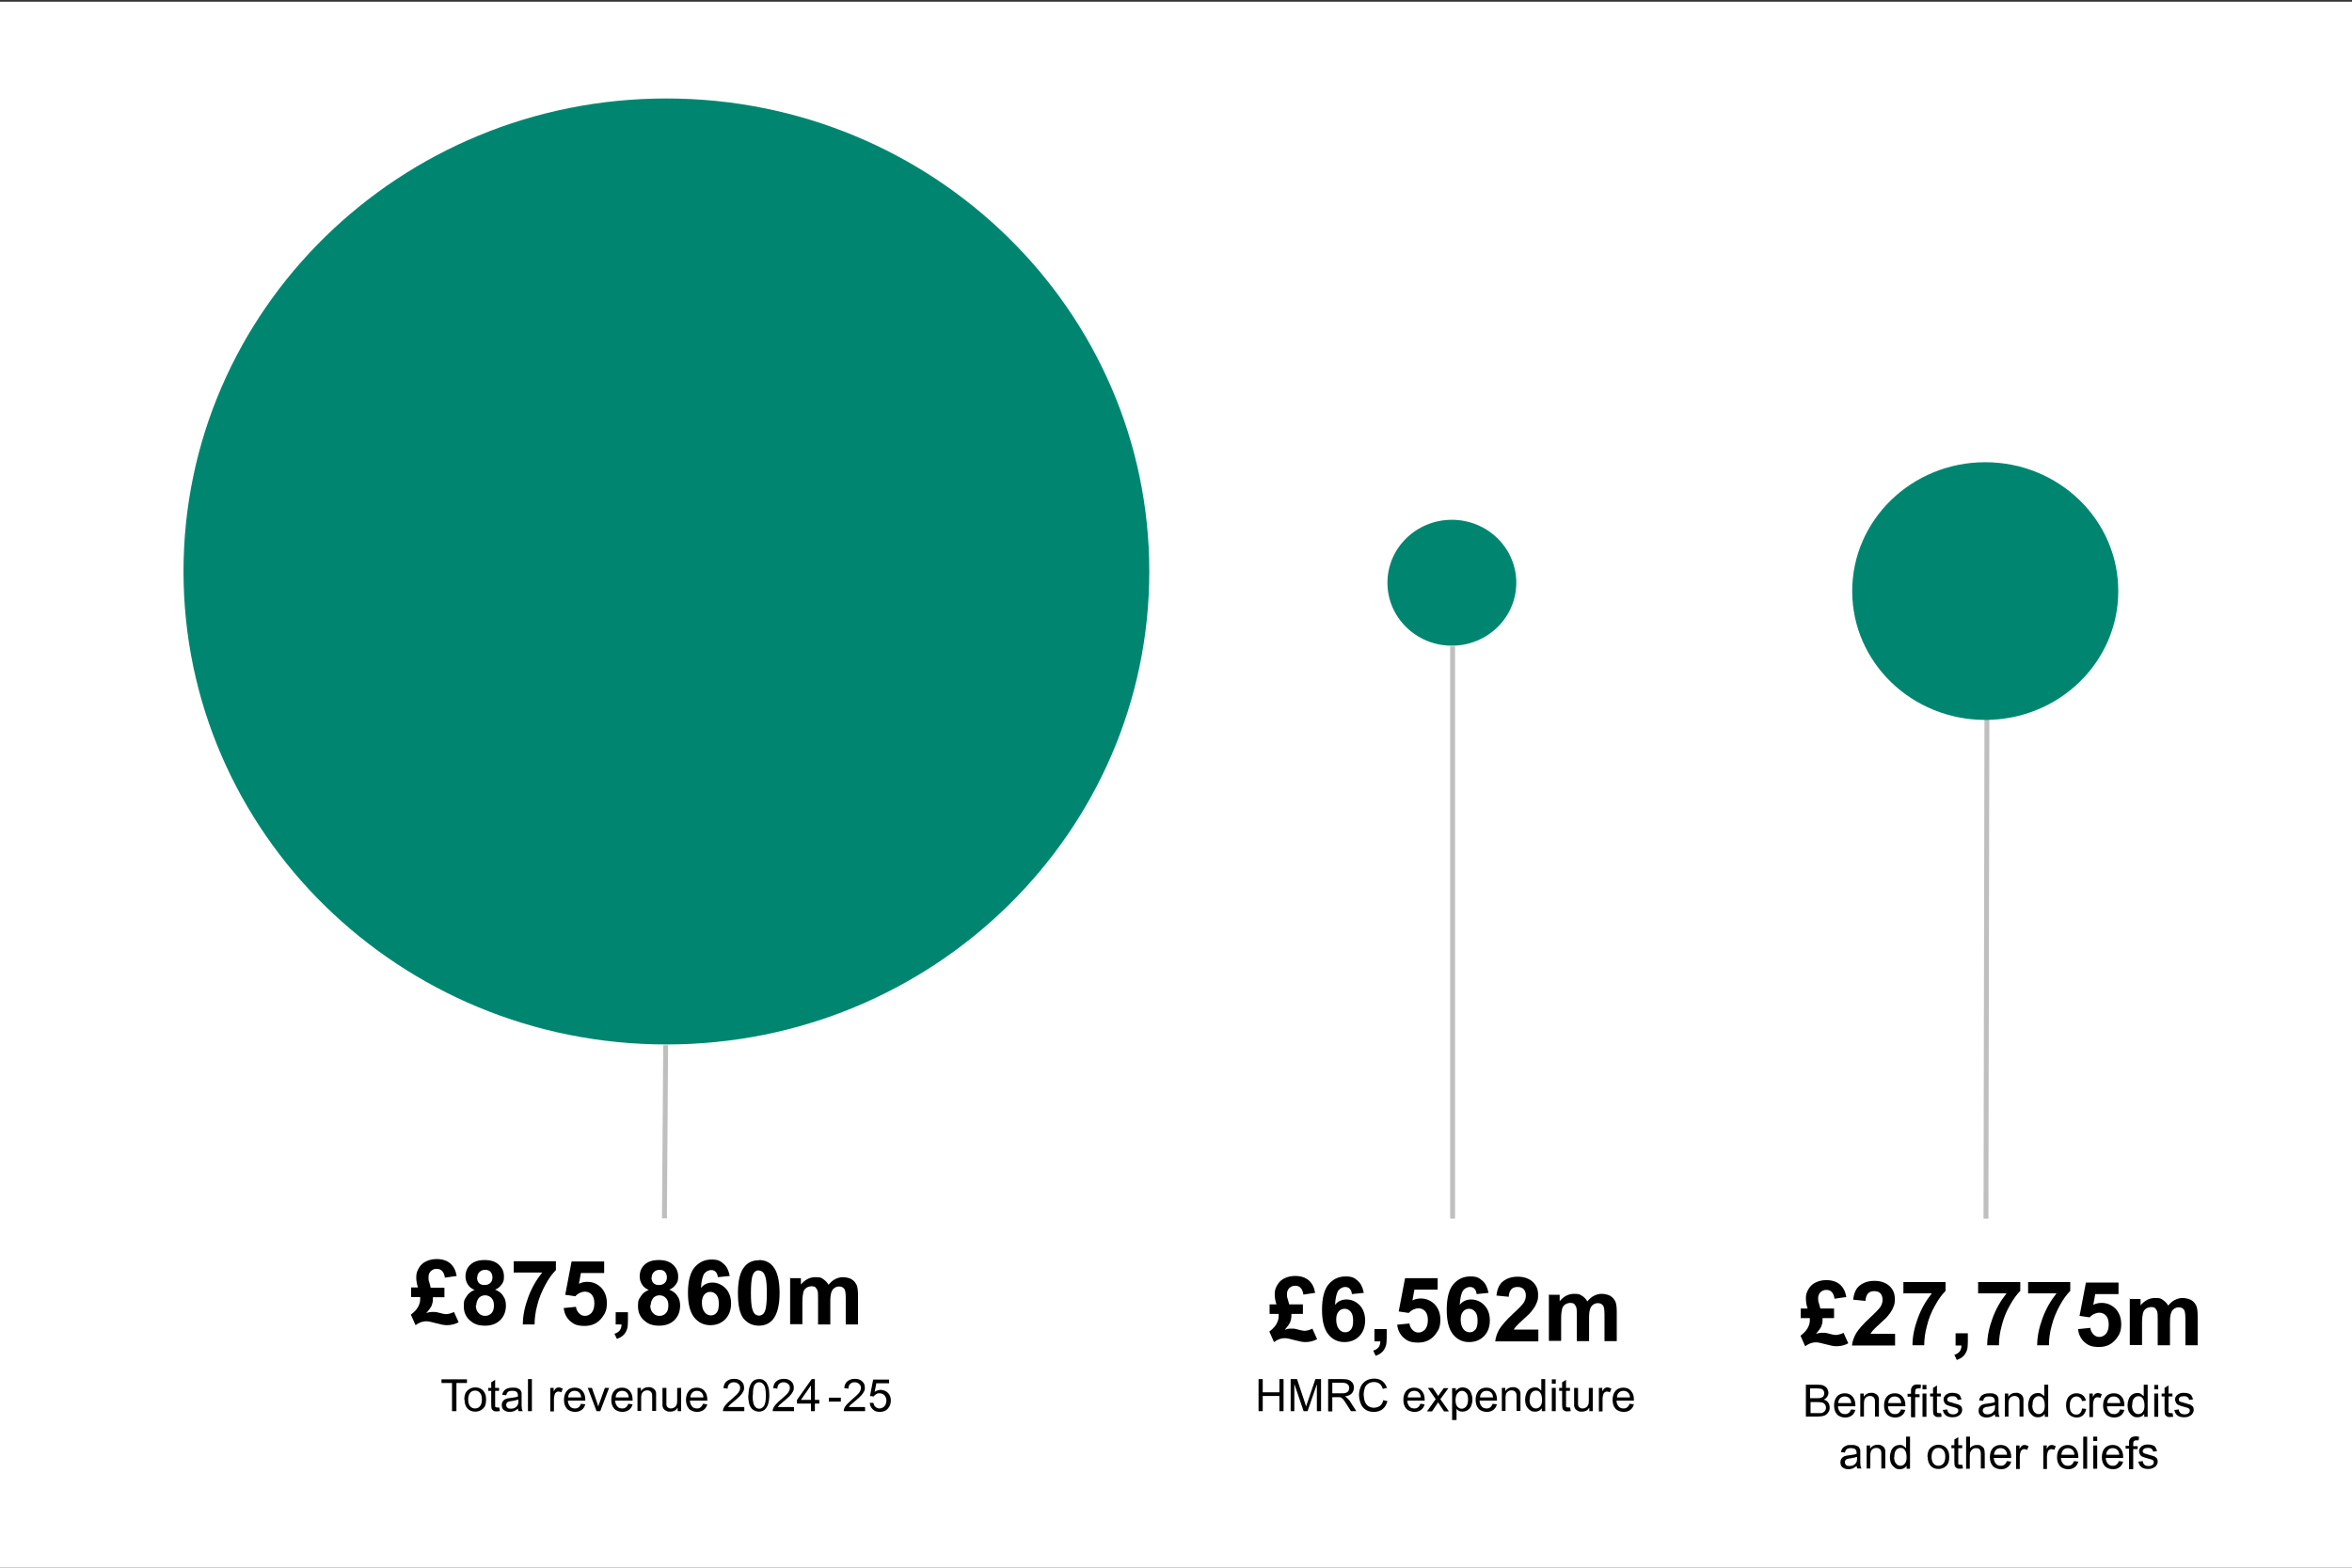 <?xml version="1.0" encoding="UTF-8"?>
<svg id="Layer_1" xmlns="http://www.w3.org/2000/svg" width="960" height="640" xmlns:xlink="http://www.w3.org/1999/xlink" version="1.1" viewBox="0 0 960 640">
  <rect x="0" y="0" width="960" height="640" fill="#333333" stroke="none"/>
  <!-- Generator: Adobe Illustrator 29.7.1, SVG Export Plug-In . SVG Version: 2.1.1 Build 8)  -->
  <defs>
    <style>
      .st0, .st1 {
        fill: none;
      }

      .st2 {
        isolation: isolate;
      }

      .st3 {
        fill: #fff;
      }

      .st1 {
        stroke: #bfbfbf;
        stroke-miterlimit: 8;
        stroke-width: 2px;
      }

      .st4 {
        fill: #008670;
        fill-rule: evenodd;
      }

      .st5 {
        clip-path: url(#clippath);
      }
    </style>
    <clipPath id="clippath">
      <rect class="st0" x="0" y=".7" width="960" height="652.6"/>
    </clipPath>
  </defs>
  <g class="st5">
    <g>
      <rect class="st3" x="0" y=".7" width="960" height="652.6"/>
      <path class="st4" d="M74.9,233.3c0-106.7,88.3-193.1,197.1-193.1s197.1,86.5,197.1,193.1-88.3,193.1-197.1,193.1-197.1-86.5-197.1-193.1Z"/>
      <path class="st1" d="M271.7,426.7l-.5,70.7"/>
      <g class="st2">
        <path d="M185.3,535.6l1.9,4.2c-.7.4-1.5.7-2.3.9-.9.2-1.7.3-2.6.3s-2.5-.3-4.3-.8-3.1-.8-4-.8c-1.5,0-2.9.5-4.4,1.6l-1.9-4.3c1.3-1,2.3-2,2.9-3.1s.9-2.1.9-3.1,0-.7,0-1h-3.7v-3.9h2.8c-.5-1.4-.7-2.8-.7-4.3s.4-2.5,1.1-3.7c.7-1.2,1.7-2.1,3-2.7,1.3-.6,2.7-.9,4.2-.9,2.3,0,4.2.6,5.6,1.8,1.4,1.2,2.2,2.9,2.6,5.1l-4.8.7c-.2-1.3-.6-2.2-1.2-2.8-.6-.6-1.3-.8-2.2-.8s-1.7.3-2.4,1c-.6.6-.9,1.4-.9,2.4s0,1.2.3,2c.2.8.4,1.6.6,2.3h5.6v3.9h-4.7c0,.3,0,.5,0,.8,0,.9-.2,1.8-.5,2.6-.4.8-1.1,1.8-2.2,3.1.7-.3,1.5-.5,2.5-.5s.8,0,1.1,0c.2,0,.7.1,1.5.3,1.4.4,2.4.6,2.9.6.9,0,2.1-.3,3.6-1Z"/>
        <path d="M193.7,526.6c-1.3-.5-2.2-1.3-2.8-2.3-.6-1-.9-2-.9-3.2,0-2,.7-3.6,2-4.8,1.4-1.3,3.3-1.9,5.8-1.9s4.4.6,5.8,1.9c1.4,1.3,2.1,2.9,2.1,4.8s-.3,2.3-.9,3.2c-.6.9-1.5,1.7-2.7,2.2,1.5.6,2.6,1.4,3.3,2.6.8,1.1,1.1,2.4,1.1,3.9,0,2.4-.8,4.4-2.3,5.9-1.5,1.5-3.6,2.3-6.2,2.3s-4.4-.6-5.9-1.9c-1.9-1.5-2.8-3.5-2.8-6.1s.4-2.7,1.1-3.9c.7-1.2,1.8-2.1,3.3-2.7ZM194.2,532.8c0,1.4.4,2.5,1.1,3.2.7.8,1.6,1.2,2.7,1.2s1.9-.4,2.6-1.1c.7-.7,1-1.8,1-3.2s-.3-2.2-1-3c-.7-.7-1.6-1.1-2.6-1.1s-2.1.4-2.7,1.3c-.6.8-.9,1.8-.9,2.8ZM194.7,521.5c0,1,.3,1.8.8,2.3.6.6,1.3.8,2.3.8s1.7-.3,2.3-.8c.6-.6.9-1.3.9-2.3s-.3-1.7-.8-2.3c-.6-.6-1.3-.8-2.2-.8s-1.7.3-2.3.9-.9,1.3-.9,2.3Z"/>
        <path d="M209.7,519.6v-4.7h17.2v3.6c-1.4,1.4-2.9,3.4-4.3,6s-2.6,5.4-3.3,8.3c-.8,2.9-1.1,5.6-1.1,7.9h-4.8c0-3.6.8-7.3,2.2-11.1,1.4-3.8,3.3-7.1,5.7-10.1h-11.4Z"/>
        <path d="M230.1,534l5-.5c.1,1.1.6,2,1.3,2.7.7.7,1.5,1,2.4,1s1.9-.4,2.7-1.3c.7-.9,1.1-2.1,1.1-3.8s-.4-2.8-1.1-3.6c-.7-.8-1.7-1.2-2.8-1.2s-2.7.6-3.9,1.9l-4.1-.6,2.6-13.6h13.3v4.7h-9.5l-.8,4.4c1.1-.6,2.3-.8,3.4-.8,2.2,0,4.1.8,5.7,2.4,1.5,1.6,2.3,3.7,2.3,6.3s-.6,4.1-1.9,5.8c-1.7,2.3-4.1,3.5-7.1,3.5s-4.4-.6-5.9-1.9c-1.5-1.3-2.4-3-2.7-5.2Z"/>
        <path d="M251.3,535.7h5v3.6c0,1.5-.1,2.6-.4,3.4s-.7,1.6-1.4,2.3c-.7.7-1.6,1.2-2.7,1.6l-1-2.1c1-.3,1.7-.8,2.2-1.4.4-.6.7-1.4.7-2.4h-2.4v-5Z"/>
        <path d="M264.8,526.6c-1.3-.5-2.2-1.3-2.8-2.3-.6-1-.9-2-.9-3.2,0-2,.7-3.6,2-4.8,1.4-1.3,3.3-1.9,5.8-1.9s4.4.6,5.8,1.9c1.4,1.3,2.1,2.9,2.1,4.8s-.3,2.3-.9,3.2c-.6.9-1.5,1.7-2.7,2.2,1.5.6,2.6,1.4,3.3,2.6.8,1.1,1.1,2.4,1.1,3.9,0,2.4-.8,4.4-2.3,5.9-1.5,1.5-3.6,2.3-6.2,2.3s-4.4-.6-5.9-1.9c-1.9-1.5-2.8-3.5-2.8-6.1s.4-2.7,1.1-3.9c.7-1.2,1.8-2.1,3.3-2.7ZM265.4,532.8c0,1.4.4,2.5,1.1,3.2.7.8,1.6,1.2,2.7,1.2s1.9-.4,2.6-1.1c.7-.7,1-1.8,1-3.2s-.3-2.2-1-3c-.7-.7-1.6-1.1-2.6-1.1s-2.1.4-2.7,1.3c-.6.8-.9,1.8-.9,2.8ZM265.9,521.5c0,1,.3,1.8.8,2.3.6.6,1.3.8,2.3.8s1.7-.3,2.3-.8c.6-.6.9-1.3.9-2.3s-.3-1.7-.8-2.3c-.6-.6-1.3-.8-2.2-.8s-1.7.3-2.3.9-.9,1.3-.9,2.3Z"/>
        <path d="M297.9,520.9l-4.9.5c-.1-1-.4-1.7-.9-2.2-.5-.5-1.1-.7-1.9-.7s-2,.5-2.7,1.4c-.7,1-1.2,2.9-1.4,5.9,1.2-1.5,2.8-2.2,4.7-2.2s3.9.8,5.4,2.4c1.5,1.6,2.2,3.7,2.2,6.2s-.8,4.8-2.4,6.4c-1.6,1.6-3.6,2.4-6.1,2.4s-4.8-1-6.5-3.1c-1.7-2.1-2.6-5.4-2.6-10.1s.9-8.3,2.7-10.4c1.8-2.1,4.1-3.2,6.9-3.2s3.6.6,4.9,1.7c1.3,1.1,2.1,2.7,2.5,4.8ZM286.5,531.9c0,1.6.4,2.9,1.1,3.8.7.9,1.6,1.3,2.6,1.3s1.7-.4,2.3-1.1c.6-.7.9-1.9.9-3.6s-.3-2.9-1-3.7c-.7-.8-1.5-1.2-2.5-1.2s-1.8.4-2.4,1.1c-.7.8-1,1.9-1,3.3Z"/>
        <path d="M309.7,514.4c2.5,0,4.5.9,5.9,2.7,1.7,2.1,2.6,5.7,2.6,10.7s-.9,8.5-2.6,10.7c-1.4,1.8-3.4,2.7-5.9,2.7s-4.6-1-6.2-2.9c-1.6-2-2.3-5.4-2.3-10.5s.9-8.5,2.6-10.6c1.4-1.8,3.4-2.7,5.9-2.7ZM309.7,518.6c-.6,0-1.1.2-1.6.6-.5.4-.8,1.1-1.1,2.1-.3,1.3-.5,3.5-.5,6.6s.2,5.2.5,6.3c.3,1.1.7,1.9,1.2,2.3.5.4,1,.6,1.6.6s1.1-.2,1.6-.6c.5-.4.8-1.1,1.1-2.1.3-1.3.5-3.5.5-6.5s-.2-5.2-.5-6.3c-.3-1.1-.7-1.9-1.2-2.3-.5-.4-1-.6-1.6-.6Z"/>
        <path d="M322.3,521.8h4.6v2.6c1.7-2,3.6-3,5.9-3s2.3.2,3.2.8,1.6,1.3,2.2,2.3c.8-1,1.7-1.8,2.7-2.3s2-.8,3.1-.8,2.6.3,3.5.8c1,.6,1.7,1.4,2.2,2.5.3.8.5,2.1.5,3.9v12.1h-5v-10.8c0-1.9-.2-3.1-.5-3.6-.5-.7-1.2-1.1-2.1-1.1s-1.4.2-2,.6c-.6.4-1.1,1.1-1.3,1.9-.3.8-.4,2.1-.4,3.9v9.1h-5v-10.4c0-1.8,0-3-.3-3.6s-.5-.9-.8-1.2c-.4-.3-.9-.4-1.5-.4s-1.5.2-2.1.6c-.6.4-1.1,1-1.3,1.8s-.4,2.1-.4,3.9v9.2h-5v-19Z"/>
      </g>
      <g class="st2">
        <path d="M184.5,576.1v-11.5h-4.3v-1.5h10.4v1.5h-4.3v11.5h-1.7Z"/>
        <path d="M189.5,571.4c0-1.8.5-3.1,1.5-3.9.8-.7,1.8-1.1,3-1.1s2.4.4,3.2,1.3c.8.9,1.2,2,1.2,3.5s-.2,2.2-.5,2.9c-.4.7-.9,1.2-1.6,1.6-.7.4-1.5.6-2.3.6-1.3,0-2.4-.4-3.2-1.3-.8-.9-1.2-2.1-1.2-3.7ZM191.1,571.4c0,1.2.3,2.1.8,2.7.5.6,1.2.9,2,.9s1.5-.3,2-.9c.5-.6.8-1.5.8-2.8s-.3-2.1-.8-2.7c-.5-.6-1.2-.9-2-.9s-1.5.3-2,.9c-.5.6-.8,1.5-.8,2.7Z"/>
        <path d="M203.8,574.7l.2,1.4c-.5,0-.9.1-1.2.1-.6,0-1,0-1.4-.3s-.5-.4-.7-.7c-.1-.3-.2-.9-.2-1.9v-5.5h-1.2v-1.2h1.2v-2.3l1.6-1v3.3h1.6v1.2h-1.6v5.5c0,.5,0,.8,0,.9,0,.1.1.2.3.3.1,0,.3.1.5.1s.4,0,.7,0Z"/>
        <path d="M211.5,575c-.6.5-1.2.9-1.7,1.1-.6.2-1.1.3-1.8.3-1,0-1.8-.3-2.4-.8-.6-.5-.8-1.2-.8-2s.1-.9.3-1.3c.2-.4.5-.7.8-.9.3-.2.7-.4,1.2-.5.3,0,.8-.2,1.4-.2,1.3-.2,2.3-.3,2.9-.6,0-.2,0-.4,0-.4,0-.7-.2-1.1-.5-1.4-.4-.4-1-.5-1.8-.5s-1.3.1-1.7.4c-.4.3-.6.7-.8,1.4l-1.6-.2c.1-.7.4-1.2.7-1.6.3-.4.8-.7,1.4-1,.6-.2,1.3-.3,2.2-.3s1.5,0,2,.3c.5.2.9.4,1.1.7.2.3.4.7.5,1.1,0,.3,0,.8,0,1.5v2.1c0,1.5,0,2.4.1,2.8,0,.4.2.8.4,1.1h-1.7c-.2-.3-.3-.7-.3-1.2ZM211.4,571.4c-.6.2-1.5.4-2.6.6-.7,0-1.1.2-1.4.3-.3.1-.5.3-.6.5-.1.2-.2.5-.2.8,0,.4.2.8.5,1.1.3.3.8.4,1.4.4s1.2-.1,1.7-.4c.5-.3.8-.6,1.1-1.1.2-.4.3-.9.3-1.6v-.6Z"/>
        <path d="M215.5,576.1v-13.1h1.6v13.1h-1.6Z"/>
        <path d="M224.6,576.1v-9.5h1.4v1.4c.4-.7.7-1.1,1-1.3s.7-.3,1-.3c.5,0,1.1.2,1.7.5l-.6,1.5c-.4-.2-.8-.3-1.2-.3s-.7.1-.9.3c-.3.2-.5.5-.6.9-.2.6-.3,1.2-.3,1.9v5h-1.6Z"/>
        <path d="M237.2,573.1l1.7.2c-.3,1-.7,1.7-1.5,2.3-.7.5-1.6.8-2.7.8s-2.5-.4-3.3-1.3c-.8-.9-1.2-2.1-1.2-3.6s.4-2.8,1.2-3.7c.8-.9,1.9-1.3,3.2-1.3s2.3.4,3.1,1.3c.8.9,1.2,2.1,1.2,3.6s0,.2,0,.4h-7.1c0,1,.4,1.8.9,2.4.5.6,1.2.8,2,.8s1.1-.2,1.5-.5c.4-.3.7-.8,1-1.5ZM231.9,570.5h5.3c0-.8-.3-1.4-.6-1.8-.5-.6-1.2-.9-2-.9s-1.4.2-1.9.7c-.5.5-.8,1.2-.8,2Z"/>
        <path d="M243.5,576.1l-3.6-9.5h1.7l2,5.7c.2.6.4,1.2.6,1.9.1-.5.3-1.1.6-1.8l2.1-5.8h1.7l-3.6,9.5h-1.5Z"/>
        <path d="M256.5,573.1l1.7.2c-.3,1-.7,1.7-1.5,2.3-.7.5-1.6.8-2.7.8s-2.5-.4-3.3-1.3c-.8-.9-1.2-2.1-1.2-3.6s.4-2.8,1.2-3.7c.8-.9,1.9-1.3,3.2-1.3s2.3.4,3.1,1.3c.8.9,1.2,2.1,1.2,3.6s0,.2,0,.4h-7.1c0,1,.4,1.8.9,2.4.5.6,1.2.8,2,.8s1.1-.2,1.5-.5c.4-.3.7-.8,1-1.5ZM251.3,570.5h5.3c0-.8-.3-1.4-.6-1.8-.5-.6-1.2-.9-2-.9s-1.4.2-1.9.7c-.5.5-.8,1.2-.8,2Z"/>
        <path d="M260.2,576.1v-9.5h1.4v1.3c.7-1,1.7-1.6,3-1.6s1.1.1,1.6.3c.5.2.8.5,1.1.8.2.3.4.7.5,1.2,0,.3,0,.8,0,1.6v5.8h-1.6v-5.8c0-.7,0-1.1-.2-1.5-.1-.3-.3-.6-.7-.8-.3-.2-.7-.3-1.1-.3-.7,0-1.3.2-1.8.7-.5.4-.7,1.3-.7,2.5v5.2h-1.6Z"/>
        <path d="M276.6,576.1v-1.4c-.7,1.1-1.7,1.6-3,1.6s-1.1-.1-1.6-.3c-.5-.2-.8-.5-1.1-.8-.2-.3-.4-.7-.5-1.2,0-.3,0-.8,0-1.5v-5.9h1.6v5.3c0,.8,0,1.4,0,1.7.1.4.3.8.6,1,.3.2.7.4,1.2.4s.9-.1,1.4-.4c.4-.2.7-.6.9-1,.2-.4.3-1,.3-1.9v-5.1h1.6v9.5h-1.4Z"/>
        <path d="M287,573.1l1.7.2c-.3,1-.7,1.7-1.5,2.3-.7.5-1.6.8-2.7.8s-2.5-.4-3.3-1.3c-.8-.9-1.2-2.1-1.2-3.6s.4-2.8,1.2-3.7c.8-.9,1.9-1.3,3.2-1.3s2.3.4,3.1,1.3c.8.9,1.2,2.1,1.2,3.6s0,.2,0,.4h-7.1c0,1,.4,1.8.9,2.4.5.6,1.2.8,2,.8s1.1-.2,1.5-.5c.4-.3.7-.8,1-1.5ZM281.8,570.5h5.3c0-.8-.3-1.4-.6-1.8-.5-.6-1.2-.9-2-.9s-1.4.2-1.9.7c-.5.5-.8,1.2-.8,2Z"/>
        <path d="M303.8,574.6v1.5h-8.7c0-.4,0-.8.2-1.1.2-.6.6-1.2,1.1-1.7.5-.6,1.2-1.2,2.1-2,1.4-1.2,2.4-2.1,2.9-2.8.5-.7.7-1.3.7-1.9s-.2-1.2-.7-1.6-1-.7-1.8-.7-1.4.2-1.9.7-.7,1.1-.7,1.9l-1.7-.2c.1-1.2.5-2.2,1.3-2.8.7-.6,1.7-1,3-1s2.2.3,3,1,1.1,1.6,1.1,2.6-.1,1-.3,1.5c-.2.5-.6,1-1.1,1.6-.5.6-1.3,1.3-2.5,2.3-1,.8-1.6,1.4-1.9,1.6-.3.3-.5.6-.7.9h6.4Z"/>
        <path d="M305.5,569.7c0-1.5.2-2.8.5-3.7.3-.9.8-1.7,1.4-2.2.6-.5,1.4-.8,2.4-.8s1.3.1,1.8.4c.5.3,1,.7,1.3,1.2.3.5.6,1.2.8,1.9.2.8.3,1.8.3,3.1s-.2,2.8-.5,3.7c-.3.9-.8,1.7-1.4,2.2-.6.5-1.4.8-2.4.8s-2.3-.5-3-1.4c-.9-1.1-1.3-2.9-1.3-5.3ZM307.2,569.7c0,2.1.3,3.6.8,4.3.5.7,1.1,1.1,1.9,1.1s1.4-.4,1.9-1.1c.5-.7.8-2.1.8-4.3s-.3-3.6-.8-4.3c-.5-.7-1.1-1.1-1.9-1.1s-1.3.3-1.8.9c-.6.8-.8,2.3-.8,4.4Z"/>
        <path d="M324.1,574.6v1.5h-8.7c0-.4,0-.8.2-1.1.2-.6.6-1.2,1.1-1.7.5-.6,1.2-1.2,2.1-2,1.4-1.2,2.4-2.1,2.9-2.8.5-.7.7-1.3.7-1.9s-.2-1.2-.7-1.6-1-.7-1.8-.7-1.4.2-1.9.7-.7,1.1-.7,1.9l-1.7-.2c.1-1.2.5-2.2,1.3-2.8.7-.6,1.7-1,3-1s2.2.3,3,1,1.1,1.6,1.1,2.6-.1,1-.3,1.5c-.2.5-.6,1-1.1,1.6-.5.6-1.3,1.3-2.5,2.3-1,.8-1.6,1.4-1.9,1.6-.3.3-.5.6-.7.9h6.4Z"/>
        <path d="M331,576.1v-3.1h-5.7v-1.5l6-8.5h1.3v8.5h1.8v1.5h-1.8v3.1h-1.6ZM331,571.5v-5.9l-4.1,5.9h4.1Z"/>
      </g>
      <g class="st2">
        <path d="M338.3,572.2v-1.6h4.9v1.6h-4.9Z"/>
      </g>
      <g class="st2">
        <path d="M353.1,574.6v1.5h-8.7c0-.4,0-.8.2-1.1.2-.6.6-1.2,1.1-1.7s1.2-1.2,2.1-2c1.4-1.2,2.4-2.1,2.9-2.8.5-.7.7-1.3.7-1.9s-.2-1.2-.7-1.6-1-.7-1.8-.7-1.4.2-1.9.7-.7,1.1-.7,1.9l-1.7-.2c.1-1.2.5-2.2,1.3-2.8.7-.6,1.7-1,3-1s2.2.3,3,1,1.1,1.6,1.1,2.6-.1,1-.3,1.5c-.2.5-.6,1-1.1,1.6-.5.6-1.3,1.3-2.5,2.3-1,.8-1.6,1.4-1.9,1.6-.3.3-.5.6-.7.9h6.4Z"/>
        <path d="M354.8,572.7h1.7c.1.7.4,1.3.9,1.7.5.4,1,.6,1.6.6s1.4-.3,2-.9c.5-.6.8-1.4.8-2.3s-.3-1.6-.8-2.2c-.5-.5-1.2-.8-2-.8s-1,.1-1.4.4c-.4.2-.7.5-1,.9l-1.5-.2,1.3-6.7h6.5v1.5h-5.2l-.7,3.5c.8-.5,1.6-.8,2.5-.8s2.1.4,2.9,1.2c.8.8,1.2,1.8,1.2,3.1s-.3,2.2-1,3.1c-.8,1.1-2,1.6-3.4,1.6s-2.2-.3-2.9-1c-.8-.7-1.2-1.6-1.3-2.7Z"/>
      </g>
      <path class="st4" d="M566.3,237.9c0-14.2,11.8-25.7,26.3-25.7s26.3,11.5,26.3,25.7-11.8,25.7-26.3,25.7-26.3-11.5-26.3-25.7Z"/>
      <g class="st2">
        <path d="M535.7,542.5l1.9,4.2c-.7.4-1.5.7-2.3.9-.9.2-1.7.3-2.6.3s-2.5-.3-4.3-.8-3.1-.8-4-.8c-1.5,0-2.9.5-4.4,1.6l-1.9-4.3c1.3-1,2.3-2,2.9-3.1s.9-2.1.9-3.1,0-.7,0-1h-3.7v-3.9h2.8c-.5-1.4-.7-2.8-.7-4.3s.4-2.5,1.1-3.7c.7-1.2,1.7-2.1,3-2.7,1.3-.6,2.7-.9,4.2-.9,2.3,0,4.2.6,5.6,1.8,1.4,1.2,2.2,2.9,2.6,5.1l-4.8.7c-.2-1.3-.6-2.2-1.2-2.8-.6-.6-1.3-.8-2.2-.8s-1.7.3-2.4,1c-.6.6-.9,1.4-.9,2.4s0,1.2.3,2c.2.8.4,1.6.6,2.2h5.6v3.9h-4.7c0,.3,0,.5,0,.8,0,.9-.2,1.8-.5,2.6-.4.8-1.1,1.8-2.2,3.1.7-.3,1.5-.5,2.5-.5s.8,0,1.1,0c.2,0,.7.1,1.5.3,1.4.4,2.4.6,2.9.6.9,0,2.1-.3,3.6-1Z"/>
        <path d="M556.7,527.8l-4.9.5c-.1-1-.4-1.7-.9-2.2-.5-.5-1.1-.7-1.9-.7s-2,.5-2.7,1.4c-.7,1-1.2,2.9-1.4,5.9,1.2-1.5,2.8-2.2,4.7-2.2s3.9.8,5.4,2.4c1.5,1.6,2.2,3.7,2.2,6.2s-.8,4.8-2.4,6.4c-1.6,1.6-3.6,2.4-6.1,2.4s-4.8-1-6.5-3.1c-1.7-2.1-2.6-5.4-2.6-10.1s.9-8.3,2.7-10.4c1.8-2.1,4.1-3.2,6.9-3.2s3.6.6,4.9,1.7c1.3,1.1,2.1,2.7,2.5,4.8ZM545.4,538.8c0,1.6.4,2.9,1.1,3.8.7.9,1.6,1.3,2.6,1.3s1.7-.4,2.3-1.1c.6-.7.9-1.9.9-3.6s-.3-2.9-1-3.7c-.7-.8-1.5-1.2-2.5-1.2s-1.8.4-2.4,1.1c-.7.8-1,1.9-1,3.3Z"/>
        <path d="M561,542.6h5v3.6c0,1.5-.1,2.6-.4,3.4s-.7,1.6-1.4,2.3c-.7.7-1.6,1.2-2.7,1.6l-1-2.1c1-.3,1.7-.8,2.2-1.4.4-.6.7-1.4.7-2.4h-2.4v-5Z"/>
        <path d="M570.3,540.8l5-.5c.1,1.1.6,2,1.3,2.7.7.7,1.5,1,2.4,1s1.9-.4,2.7-1.3c.7-.9,1.1-2.1,1.1-3.8s-.4-2.8-1.1-3.6c-.7-.8-1.7-1.2-2.8-1.2s-2.7.6-3.9,1.9l-4.1-.6,2.6-13.6h13.3v4.7h-9.5l-.8,4.4c1.1-.6,2.3-.8,3.4-.8,2.2,0,4.1.8,5.7,2.4,1.5,1.6,2.3,3.7,2.3,6.3s-.6,4.1-1.9,5.8c-1.7,2.3-4.1,3.5-7.1,3.5s-4.4-.6-5.9-1.9c-1.5-1.3-2.4-3-2.7-5.2Z"/>
        <path d="M607.6,527.8l-4.9.5c-.1-1-.4-1.7-.9-2.2-.5-.5-1.1-.7-1.9-.7s-2,.5-2.7,1.4c-.7,1-1.2,2.9-1.4,5.9,1.2-1.5,2.8-2.2,4.7-2.2s3.9.8,5.4,2.4c1.5,1.6,2.2,3.7,2.2,6.2s-.8,4.8-2.4,6.4c-1.6,1.6-3.6,2.4-6.1,2.4s-4.8-1-6.5-3.1c-1.7-2.1-2.6-5.4-2.6-10.1s.9-8.3,2.7-10.4c1.8-2.1,4.1-3.2,6.9-3.2s3.6.6,4.9,1.7c1.3,1.1,2.1,2.7,2.5,4.8ZM596.2,538.8c0,1.6.4,2.9,1.1,3.8.7.9,1.6,1.3,2.6,1.3s1.7-.4,2.3-1.1c.6-.7.9-1.9.9-3.6s-.3-2.9-1-3.7c-.7-.8-1.5-1.2-2.5-1.2s-1.8.4-2.4,1.1c-.7.8-1,1.9-1,3.3Z"/>
        <path d="M627.9,542.9v4.7h-17.6c.2-1.8.8-3.4,1.7-5,1-1.6,2.8-3.7,5.6-6.3,2.3-2.1,3.6-3.5,4.2-4.3.7-1,1-2.1,1-3.1s-.3-2-.9-2.6c-.6-.6-1.4-.9-2.5-.9s-1.9.3-2.5.9c-.6.6-1,1.7-1.1,3.1l-5-.5c.3-2.8,1.2-4.7,2.8-5.9,1.6-1.2,3.5-1.8,5.9-1.8s4.6.7,6.1,2.1c1.5,1.4,2.2,3.1,2.2,5.2s-.2,2.3-.6,3.4c-.4,1.1-1.1,2.2-2,3.3-.6.8-1.7,1.9-3.3,3.3-1.6,1.5-2.6,2.4-3,2.9-.4.5-.8.9-1,1.4h10Z"/>
        <path d="M632,528.6h4.6v2.6c1.7-2,3.6-3,5.9-3s2.3.3,3.2.8,1.6,1.3,2.2,2.3c.8-1,1.7-1.8,2.7-2.3s2-.8,3.1-.8,2.6.3,3.5.8c1,.6,1.7,1.4,2.2,2.5.3.8.5,2.1.5,3.9v12.1h-5v-10.8c0-1.9-.2-3.1-.5-3.6-.5-.7-1.2-1.1-2.1-1.1s-1.4.2-2,.6c-.6.4-1.1,1.1-1.3,1.9-.3.8-.4,2.1-.4,3.9v9.1h-5v-10.4c0-1.8,0-3-.3-3.6s-.5-.9-.8-1.2c-.4-.3-.9-.4-1.5-.4s-1.5.2-2.1.6c-.6.4-1.1,1-1.3,1.8s-.4,2.1-.4,3.9v9.2h-5v-19Z"/>
      </g>
      <g class="st2">
        <path d="M513.7,576.1v-13.1h1.7v5.4h6.8v-5.4h1.7v13.1h-1.7v-6.2h-6.8v6.2h-1.7Z"/>
        <path d="M526.8,576.1v-13.1h2.6l3.1,9.3c.3.9.5,1.5.6,1.9.1-.5.4-1.2.7-2.1l3.1-9.1h2.3v13.1h-1.7v-11l-3.8,11h-1.6l-3.8-11.1v11.1h-1.7Z"/>
        <path d="M542.1,576.1v-13.1h5.8c1.2,0,2.1.1,2.7.4.6.2,1.1.7,1.5,1.2.4.6.5,1.3.5,2s-.3,1.7-.9,2.3c-.6.6-1.5,1-2.8,1.2.5.2.8.4,1,.7.5.5,1,1,1.4,1.7l2.3,3.6h-2.2l-1.7-2.7c-.5-.8-.9-1.4-1.2-1.8-.3-.4-.6-.7-.9-.9-.3-.2-.5-.3-.8-.3-.2,0-.5,0-1,0h-2v5.8h-1.7ZM543.8,568.8h3.7c.8,0,1.4,0,1.9-.2.4-.2.8-.4,1-.8.2-.4.3-.8.3-1.2,0-.6-.2-1.1-.7-1.5-.4-.4-1.2-.6-2.1-.6h-4.1v4.3Z"/>
        <path d="M564.6,571.6l1.7.4c-.4,1.4-1,2.5-2,3.3-.9.7-2.1,1.1-3.5,1.1s-2.6-.3-3.4-.9c-.9-.6-1.6-1.4-2-2.5s-.7-2.3-.7-3.5.3-2.6.8-3.6c.5-1,1.3-1.8,2.2-2.3s2-.8,3.2-.8,2.4.3,3.3,1c.9.7,1.5,1.6,1.9,2.8l-1.7.4c-.3-1-.7-1.6-1.3-2.1-.6-.4-1.3-.7-2.2-.7s-1.8.2-2.5.7-1.2,1.1-1.4,1.9-.4,1.7-.4,2.5.2,2.1.5,2.9.8,1.5,1.5,1.9,1.4.6,2.2.6,1.8-.3,2.5-.8c.7-.6,1.1-1.4,1.4-2.5Z"/>
        <path d="M579.8,573.1l1.7.2c-.3,1-.7,1.7-1.5,2.3s-1.6.8-2.7.8-2.5-.4-3.3-1.3c-.8-.9-1.2-2.1-1.2-3.6s.4-2.8,1.2-3.7c.8-.9,1.9-1.3,3.2-1.3s2.3.4,3.1,1.3c.8.9,1.2,2.1,1.2,3.6s0,.2,0,.4h-7.1c0,1,.4,1.8.9,2.4s1.2.8,2,.8,1.1-.2,1.5-.5c.4-.3.7-.8,1-1.5ZM574.6,570.5h5.3c0-.8-.3-1.4-.6-1.8-.5-.6-1.2-.9-2-.9s-1.4.2-1.9.7c-.5.5-.8,1.2-.8,2Z"/>
        <path d="M582.5,576.1l3.5-4.9-3.2-4.6h2l1.5,2.2c.3.4.5.8.7,1.1.3-.4.5-.7.7-1l1.6-2.2h1.9l-3.3,4.5,3.5,5h-2l-1.9-2.9-.5-.8-2.5,3.7h-1.9Z"/>
        <path d="M592.7,579.8v-13.1h1.5v1.2c.3-.5.7-.8,1.2-1.1s1-.4,1.6-.4,1.5.2,2.1.6c.6.4,1.1,1,1.4,1.8s.5,1.6.5,2.5-.2,1.8-.5,2.6-.9,1.4-1.5,1.8-1.4.6-2.1.6-1-.1-1.4-.3-.8-.5-1-.9v4.6h-1.6ZM594.1,571.5c0,1.2.2,2.1.7,2.7.5.6,1.1.9,1.8.9s1.3-.3,1.8-.9c.5-.6.8-1.5.8-2.8s-.2-2.1-.7-2.7c-.5-.6-1.1-.9-1.8-.9s-1.3.3-1.8,1c-.5.6-.8,1.6-.8,2.8Z"/>
        <path d="M609.3,573.1l1.7.2c-.3,1-.7,1.7-1.5,2.3s-1.6.8-2.7.8-2.5-.4-3.3-1.3c-.8-.9-1.2-2.1-1.2-3.6s.4-2.8,1.2-3.7c.8-.9,1.9-1.3,3.2-1.3s2.3.4,3.1,1.3c.8.9,1.2,2.1,1.2,3.6s0,.2,0,.4h-7.1c0,1,.4,1.8.9,2.4s1.2.8,2,.8,1.1-.2,1.5-.5c.4-.3.7-.8,1-1.5ZM604.1,570.5h5.3c0-.8-.3-1.4-.6-1.8-.5-.6-1.2-.9-2-.9s-1.4.2-1.9.7c-.5.5-.8,1.2-.8,2Z"/>
        <path d="M613,576.1v-9.5h1.4v1.3c.7-1,1.7-1.6,3-1.6s1.1.1,1.6.3.8.5,1.1.8c.2.3.4.7.5,1.2,0,.3,0,.8,0,1.6v5.8h-1.6v-5.8c0-.7,0-1.1-.2-1.5-.1-.3-.3-.6-.7-.8-.3-.2-.7-.3-1.1-.3-.7,0-1.3.2-1.8.7-.5.4-.7,1.3-.7,2.5v5.2h-1.6Z"/>
        <path d="M629.3,576.1v-1.2c-.6.9-1.5,1.4-2.7,1.4s-1.5-.2-2.1-.6-1.1-1-1.5-1.7c-.3-.7-.5-1.6-.5-2.6s.2-1.8.5-2.6c.3-.8.8-1.4,1.4-1.8s1.3-.6,2.1-.6,1.1.1,1.5.4.8.6,1.1.9v-4.7h1.6v13.1h-1.5ZM624.3,571.4c0,1.2.3,2.1.8,2.7.5.6,1.1.9,1.8.9s1.3-.3,1.8-.9c.5-.6.7-1.5.7-2.6s-.2-2.2-.7-2.9-1.1-.9-1.8-.9-1.3.3-1.8.9c-.5.6-.7,1.5-.7,2.8Z"/>
        <path d="M633.4,564.9v-1.8h1.6v1.8h-1.6ZM633.4,576.1v-9.5h1.6v9.5h-1.6Z"/>
        <path d="M640.9,574.7l.2,1.4c-.5,0-.9.1-1.2.1-.6,0-1,0-1.4-.3s-.5-.4-.7-.7c-.1-.3-.2-.9-.2-1.9v-5.5h-1.2v-1.2h1.2v-2.3l1.6-1v3.3h1.6v1.2h-1.6v5.5c0,.5,0,.8,0,.9,0,.1.1.2.3.3.1,0,.3.1.5.1s.4,0,.7,0Z"/>
        <path d="M648.7,576.1v-1.4c-.7,1.1-1.7,1.6-3,1.6s-1.1-.1-1.6-.3-.8-.5-1.1-.8c-.2-.3-.4-.7-.5-1.2,0-.3,0-.8,0-1.5v-5.9h1.6v5.3c0,.8,0,1.4,0,1.7.1.4.3.8.6,1s.7.4,1.2.4.9-.1,1.4-.4c.4-.2.7-.6.9-1,.2-.4.3-1,.3-1.9v-5.1h1.6v9.5h-1.4Z"/>
        <path d="M652.6,576.1v-9.5h1.4v1.4c.4-.7.7-1.1,1-1.3s.7-.3,1-.3c.5,0,1.1.2,1.7.5l-.6,1.5c-.4-.2-.8-.3-1.2-.3s-.7.1-.9.3c-.3.2-.5.5-.6.9-.2.6-.3,1.2-.3,1.9v5h-1.6Z"/>
        <path d="M665.2,573.1l1.7.2c-.3,1-.7,1.7-1.5,2.3s-1.6.8-2.7.8-2.5-.4-3.3-1.3c-.8-.9-1.2-2.1-1.2-3.6s.4-2.8,1.2-3.7c.8-.9,1.9-1.3,3.2-1.3s2.3.4,3.1,1.3c.8.9,1.2,2.1,1.2,3.6s0,.2,0,.4h-7.1c0,1,.4,1.8.9,2.4s1.2.8,2,.8,1.1-.2,1.5-.5c.4-.3.7-.8,1-1.5ZM660,570.5h5.3c0-.8-.3-1.4-.6-1.8-.5-.6-1.2-.9-2-.9s-1.4.2-1.9.7c-.5.5-.8,1.2-.8,2Z"/>
      </g>
      <path class="st1" d="M592.9,263.9v233.6"/>
      <path class="st1" d="M811,287.3l-.4,210.2"/>
      <g class="st2">
        <path d="M752.5,544.2l1.9,4.2c-.7.4-1.5.7-2.3.9-.9.2-1.7.3-2.6.3s-2.5-.3-4.3-.8-3.1-.8-4-.8c-1.5,0-2.9.5-4.4,1.6l-1.9-4.3c1.3-1,2.3-2,2.9-3.1s.9-2.1.9-3.1,0-.7,0-1h-3.7v-3.9h2.8c-.5-1.4-.7-2.8-.7-4.3s.4-2.5,1.1-3.7c.7-1.2,1.7-2.1,3-2.7,1.3-.6,2.7-.9,4.2-.9,2.3,0,4.2.6,5.6,1.8,1.4,1.2,2.2,2.9,2.6,5.1l-4.8.7c-.2-1.3-.6-2.2-1.2-2.8-.6-.6-1.3-.8-2.2-.8s-1.7.3-2.4,1c-.6.6-.9,1.4-.9,2.4s0,1.2.3,2c.2.8.4,1.6.6,2.2h5.6v3.9h-4.7c0,.3,0,.5,0,.8,0,.9-.2,1.8-.5,2.6-.4.8-1.1,1.8-2.2,3.1.7-.3,1.5-.5,2.5-.5s.8,0,1.1,0c.2,0,.7.1,1.5.3,1.4.4,2.4.6,2.9.6.9,0,2.1-.3,3.6-1Z"/>
        <path d="M773.5,544.6v4.7h-17.6c.2-1.8.8-3.4,1.7-5,1-1.6,2.8-3.7,5.6-6.3,2.3-2.1,3.6-3.5,4.2-4.3.7-1,1-2.1,1-3.1s-.3-2-.9-2.6-1.4-.9-2.5-.9-1.9.3-2.5.9c-.6.6-1,1.7-1.1,3.1l-5-.5c.3-2.8,1.2-4.7,2.8-5.9,1.6-1.2,3.5-1.8,5.9-1.8s4.6.7,6.1,2.1c1.5,1.4,2.2,3.1,2.2,5.2s-.2,2.3-.6,3.4c-.4,1.1-1.1,2.2-2,3.3-.6.8-1.7,1.9-3.3,3.3-1.6,1.5-2.6,2.4-3,2.9-.4.5-.8.9-1,1.4h10Z"/>
        <path d="M776.9,528.1v-4.7h17.2v3.6c-1.4,1.4-2.9,3.4-4.3,6-1.5,2.6-2.6,5.4-3.3,8.3-.8,2.9-1.1,5.6-1.1,7.9h-4.8c0-3.6.8-7.3,2.2-11.1,1.4-3.8,3.3-7.1,5.7-10.1h-11.4Z"/>
        <path d="M798.2,544.3h5v3.6c0,1.5-.1,2.6-.4,3.4s-.7,1.6-1.4,2.3c-.7.7-1.6,1.2-2.7,1.6l-1-2.1c1-.3,1.7-.8,2.2-1.4.4-.6.7-1.4.7-2.4h-2.4v-5Z"/>
        <path d="M807.4,528.1v-4.7h17.2v3.6c-1.4,1.4-2.9,3.4-4.3,6-1.5,2.6-2.6,5.4-3.3,8.3-.8,2.9-1.1,5.6-1.1,7.9h-4.8c0-3.6.8-7.3,2.2-11.1,1.4-3.8,3.3-7.1,5.7-10.1h-11.4Z"/>
        <path d="M827.8,528.1v-4.7h17.2v3.6c-1.4,1.4-2.9,3.4-4.3,6s-2.6,5.4-3.3,8.3c-.8,2.9-1.1,5.6-1.1,7.9h-4.8c0-3.6.8-7.3,2.2-11.1,1.4-3.8,3.3-7.1,5.7-10.1h-11.4Z"/>
        <path d="M848.2,542.6l5-.5c.1,1.1.6,2,1.3,2.7.7.7,1.5,1,2.4,1s1.9-.4,2.7-1.3c.7-.9,1.1-2.1,1.1-3.8s-.4-2.8-1.1-3.6c-.7-.8-1.7-1.2-2.8-1.2s-2.7.6-3.9,1.9l-4.1-.6,2.6-13.6h13.3v4.7h-9.5l-.8,4.4c1.1-.6,2.3-.8,3.4-.8,2.2,0,4.1.8,5.7,2.4,1.5,1.6,2.3,3.7,2.3,6.3s-.6,4.1-1.9,5.8c-1.7,2.3-4.1,3.5-7.1,3.5s-4.4-.6-5.9-1.9c-1.5-1.3-2.4-3-2.7-5.2Z"/>
        <path d="M869.1,530.3h4.6v2.6c1.7-2,3.6-3,5.9-3s2.3.2,3.2.8,1.6,1.3,2.2,2.3c.8-1,1.7-1.8,2.7-2.3s2-.8,3.1-.8,2.6.3,3.5.8c1,.6,1.7,1.4,2.2,2.5.3.8.5,2.1.5,3.9v12.1h-5v-10.8c0-1.9-.2-3.1-.5-3.6-.5-.7-1.2-1.1-2.1-1.1s-1.4.2-2,.6c-.6.4-1.1,1.1-1.3,1.9-.3.8-.4,2.1-.4,3.9v9.1h-5v-10.4c0-1.8,0-3-.3-3.6s-.5-.9-.8-1.2c-.4-.3-.9-.4-1.5-.4s-1.5.2-2.1.6c-.6.4-1.1,1-1.3,1.8s-.4,2.1-.4,3.9v9.2h-5v-19Z"/>
      </g>
      <g class="st2">
        <path d="M737.1,578.4v-13.1h4.9c1,0,1.8.1,2.4.4.6.3,1.1.7,1.4,1.2.3.6.5,1.1.5,1.7s-.2,1.1-.5,1.6c-.3.5-.8.9-1.4,1.2.8.2,1.4.6,1.8,1.2.4.6.6,1.2.6,2s-.1,1.2-.4,1.7-.6.9-1,1.2c-.4.3-.9.5-1.4.6-.6.1-1.3.2-2.1.2h-5ZM738.8,570.8h2.8c.8,0,1.3,0,1.7-.2.4-.1.8-.3,1-.7s.3-.7.3-1.1-.1-.8-.3-1.1c-.2-.3-.5-.6-.9-.7-.4-.1-1.1-.2-2-.2h-2.6v4ZM738.8,576.9h3.3c.6,0,1,0,1.2,0,.4,0,.7-.2,1-.4.3-.2.5-.4.7-.7.2-.3.3-.7.3-1.1s-.1-.9-.4-1.3c-.2-.4-.6-.6-1-.8-.4-.1-1.1-.2-1.9-.2h-3v4.5Z"/>
        <path d="M755.6,575.4l1.7.2c-.3,1-.7,1.7-1.5,2.3-.7.5-1.6.8-2.7.8s-2.5-.4-3.3-1.3c-.8-.9-1.2-2.1-1.2-3.6s.4-2.8,1.2-3.7c.8-.9,1.9-1.3,3.2-1.3s2.3.4,3.1,1.3c.8.9,1.2,2.1,1.2,3.6s0,.2,0,.4h-7.1c0,1,.4,1.8.9,2.4.5.6,1.2.8,2,.8s1.1-.2,1.5-.5c.4-.3.7-.8,1-1.5ZM750.3,572.8h5.3c0-.8-.3-1.4-.6-1.8-.5-.6-1.2-.9-2-.9s-1.4.2-1.9.7c-.5.5-.8,1.2-.8,2Z"/>
        <path d="M759.3,578.4v-9.5h1.4v1.3c.7-1,1.7-1.6,3-1.6s1.1.1,1.6.3c.5.2.8.5,1.1.8.2.3.4.7.5,1.2,0,.3,0,.8,0,1.6v5.8h-1.6v-5.8c0-.7,0-1.1-.2-1.5-.1-.3-.3-.6-.7-.8-.3-.2-.7-.3-1.1-.3-.7,0-1.3.2-1.8.7-.5.4-.7,1.3-.7,2.5v5.2h-1.6Z"/>
        <path d="M776,575.4l1.7.2c-.3,1-.7,1.7-1.5,2.3-.7.5-1.6.8-2.7.8s-2.5-.4-3.3-1.3c-.8-.9-1.2-2.1-1.2-3.6s.4-2.8,1.2-3.7c.8-.9,1.9-1.3,3.2-1.3s2.3.4,3.1,1.3c.8.9,1.2,2.1,1.2,3.6s0,.2,0,.4h-7.1c0,1,.4,1.8.9,2.4.5.6,1.2.8,2,.8s1.1-.2,1.5-.5c.4-.3.7-.8,1-1.5ZM770.7,572.8h5.3c0-.8-.3-1.4-.6-1.8-.5-.6-1.2-.9-2-.9s-1.4.2-1.9.7c-.5.5-.8,1.2-.8,2Z"/>
        <path d="M780,578.4v-8.2h-1.4v-1.2h1.4v-1c0-.6,0-1.1.2-1.4.2-.4.4-.8.8-1,.4-.3.9-.4,1.6-.4s1,0,1.5.2l-.2,1.4c-.3,0-.6,0-.9,0-.5,0-.8.1-1,.3-.2.2-.3.6-.3,1.2v.9h1.8v1.2h-1.8v8.2h-1.6Z"/>
        <path d="M784.7,567.2v-1.8h1.6v1.8h-1.6ZM784.7,578.4v-9.5h1.6v9.5h-1.6Z"/>
        <path d="M792.3,577l.2,1.4c-.5,0-.9.1-1.2.1-.6,0-1,0-1.4-.3s-.5-.4-.7-.7c-.1-.3-.2-.9-.2-1.9v-5.5h-1.2v-1.2h1.2v-2.3l1.6-1v3.3h1.6v1.2h-1.6v5.5c0,.5,0,.8,0,.9,0,.1.1.2.3.3.1,0,.3.1.5.1s.4,0,.7,0Z"/>
        <path d="M793.2,575.6l1.6-.2c0,.6.3,1.1.7,1.5.4.3,1,.5,1.7.5s1.3-.2,1.6-.5c.4-.3.5-.7.5-1.1s-.2-.6-.5-.9c-.2-.1-.8-.3-1.6-.5-1.2-.3-2-.6-2.5-.8-.5-.2-.8-.5-1-.9-.2-.4-.4-.8-.4-1.3s0-.8.3-1.2c.2-.4.5-.7.8-.9.2-.2.6-.3,1-.5.4-.1.9-.2,1.4-.2.7,0,1.4.1,2,.3s1,.5,1.2.9.5.9.6,1.5l-1.6.2c0-.5-.3-.9-.6-1.1-.3-.3-.8-.4-1.5-.4s-1.3.1-1.6.4c-.3.2-.5.5-.5.9s0,.4.2.6c.1.2.3.3.6.4.2,0,.6.2,1.4.4,1.1.3,1.9.6,2.4.7.4.2.8.5,1.1.8.3.4.4.8.4,1.4s-.2,1-.5,1.5-.8.8-1.4,1.1-1.3.4-2,.4c-1.2,0-2.2-.3-2.8-.8-.6-.5-1.1-1.3-1.2-2.3Z"/>
        <path d="M814.3,577.3c-.6.5-1.2.9-1.7,1.1-.6.2-1.1.3-1.8.3-1,0-1.8-.3-2.4-.8-.6-.5-.8-1.2-.8-2s.1-.9.3-1.3c.2-.4.5-.7.8-.9.3-.2.7-.4,1.2-.5.3,0,.8-.2,1.4-.2,1.3-.2,2.3-.3,2.9-.6,0-.2,0-.4,0-.4,0-.7-.2-1.1-.5-1.4-.4-.4-1-.5-1.8-.5s-1.3.1-1.7.4c-.4.3-.6.7-.8,1.4l-1.6-.2c.1-.7.4-1.2.7-1.6.3-.4.8-.7,1.4-1,.6-.2,1.3-.3,2.2-.3s1.5,0,2,.3c.5.2.9.4,1.1.7.2.3.4.7.5,1.1,0,.3,0,.8,0,1.5v2.1c0,1.5,0,2.4.1,2.8,0,.4.2.8.4,1.1h-1.7c-.2-.3-.3-.7-.3-1.2ZM814.1,573.7c-.6.2-1.5.4-2.6.6-.7,0-1.1.2-1.4.3-.3.1-.5.3-.6.5-.1.2-.2.5-.2.8,0,.4.2.8.5,1.1.3.3.8.4,1.4.4s1.2-.1,1.7-.4c.5-.3.8-.6,1.1-1.1.2-.4.3-.9.3-1.6v-.6Z"/>
        <path d="M818.3,578.4v-9.5h1.4v1.3c.7-1,1.7-1.6,3-1.6s1.1.1,1.6.3c.5.2.8.5,1.1.8.2.3.4.7.5,1.2,0,.3,0,.8,0,1.6v5.8h-1.6v-5.8c0-.7,0-1.1-.2-1.5-.1-.3-.3-.6-.7-.8-.3-.2-.7-.3-1.1-.3-.7,0-1.3.2-1.8.7-.5.4-.7,1.3-.7,2.5v5.2h-1.6Z"/>
        <path d="M834.6,578.4v-1.2c-.6.9-1.5,1.4-2.7,1.4s-1.5-.2-2.1-.6-1.1-1-1.5-1.7c-.3-.7-.5-1.6-.5-2.6s.2-1.8.5-2.6c.3-.8.8-1.4,1.4-1.8.6-.4,1.3-.6,2.1-.6s1.1.1,1.5.4.8.6,1.1.9v-4.7h1.6v13.1h-1.5ZM829.5,573.7c0,1.2.3,2.1.8,2.7.5.6,1.1.9,1.8.9s1.3-.3,1.8-.9c.5-.6.7-1.5.7-2.6s-.2-2.2-.7-2.9-1.1-.9-1.8-.9-1.3.3-1.8.9c-.5.6-.7,1.5-.7,2.8Z"/>
        <path d="M849.9,575l1.6.2c-.2,1.1-.6,1.9-1.3,2.6-.7.6-1.6.9-2.6.9s-2.3-.4-3.1-1.3c-.8-.8-1.2-2.1-1.2-3.6s.2-1.9.5-2.7.9-1.3,1.5-1.7c.7-.4,1.4-.6,2.3-.6s1.9.3,2.5.8c.7.5,1.1,1.3,1.3,2.2l-1.6.2c-.1-.6-.4-1.1-.8-1.4-.4-.3-.8-.5-1.4-.5-.8,0-1.5.3-2,.9-.5.6-.8,1.5-.8,2.8s.2,2.2.7,2.8c.5.6,1.1.9,1.9.9s1.2-.2,1.6-.6c.4-.4.7-1,.8-1.8Z"/>
        <path d="M852.8,578.4v-9.5h1.4v1.4c.4-.7.7-1.1,1-1.3s.7-.3,1-.3c.5,0,1.1.2,1.7.5l-.6,1.5c-.4-.2-.8-.3-1.2-.3s-.7.1-.9.3c-.3.2-.5.5-.6.9-.2.6-.3,1.2-.3,1.9v5h-1.6Z"/>
        <path d="M865.4,575.4l1.7.2c-.3,1-.7,1.7-1.5,2.3-.7.5-1.6.8-2.7.8s-2.5-.4-3.3-1.3c-.8-.9-1.2-2.1-1.2-3.6s.4-2.8,1.2-3.7c.8-.9,1.9-1.3,3.2-1.3s2.3.4,3.1,1.3c.8.9,1.2,2.1,1.2,3.6s0,.2,0,.4h-7.1c0,1,.4,1.8.9,2.4.5.6,1.2.8,2,.8s1.1-.2,1.5-.5c.4-.3.7-.8,1-1.5ZM860.1,572.8h5.3c0-.8-.3-1.4-.6-1.8-.5-.6-1.2-.9-2-.9s-1.4.2-1.9.7c-.5.5-.8,1.2-.8,2Z"/>
        <path d="M875.2,578.4v-1.2c-.6.9-1.5,1.4-2.7,1.4s-1.5-.2-2.1-.6-1.1-1-1.5-1.7c-.3-.7-.5-1.6-.5-2.6s.2-1.8.5-2.6c.3-.8.8-1.4,1.4-1.8.6-.4,1.3-.6,2.1-.6s1.1.1,1.5.4.8.6,1.1.9v-4.7h1.6v13.1h-1.5ZM870.2,573.7c0,1.2.3,2.1.8,2.7.5.6,1.1.9,1.8.9s1.3-.3,1.8-.9c.5-.6.7-1.5.7-2.6s-.2-2.2-.7-2.9-1.1-.9-1.8-.9-1.3.3-1.8.9c-.5.6-.7,1.5-.7,2.8Z"/>
        <path d="M879.3,567.2v-1.8h1.6v1.8h-1.6ZM879.3,578.4v-9.5h1.6v9.5h-1.6Z"/>
        <path d="M886.8,577l.2,1.4c-.5,0-.9.1-1.2.1-.6,0-1,0-1.4-.3s-.5-.4-.7-.7c-.1-.3-.2-.9-.2-1.9v-5.5h-1.2v-1.2h1.2v-2.3l1.6-1v3.3h1.6v1.2h-1.6v5.5c0,.5,0,.8,0,.9,0,.1.1.2.3.3.1,0,.3.1.5.1s.4,0,.7,0Z"/>
        <path d="M887.7,575.6l1.6-.2c0,.6.3,1.1.7,1.5.4.3,1,.5,1.7.5s1.3-.2,1.6-.5c.4-.3.5-.7.5-1.1s-.2-.6-.5-.9c-.2-.1-.8-.3-1.6-.5-1.2-.3-2-.6-2.5-.8-.5-.2-.8-.5-1-.9-.2-.4-.4-.8-.4-1.3s0-.8.3-1.2c.2-.4.5-.7.8-.9.2-.2.6-.3,1-.5.4-.1.9-.2,1.4-.2.7,0,1.4.1,2,.3s1,.5,1.2.9.5.9.6,1.5l-1.6.2c0-.5-.3-.9-.6-1.1-.3-.3-.8-.4-1.5-.4s-1.3.1-1.6.4c-.3.2-.5.5-.5.9s0,.4.2.6c.1.2.3.3.6.4.2,0,.6.2,1.4.4,1.1.3,1.9.6,2.4.7.4.2.8.5,1.1.8.3.4.4.8.4,1.4s-.2,1-.5,1.5-.8.8-1.4,1.1-1.3.4-2,.4c-1.2,0-2.2-.3-2.8-.8-.6-.5-1.1-1.3-1.2-2.3Z"/>
      </g>
      <g class="st2">
        <path d="M757.9,598.4c-.6.5-1.2.9-1.7,1.1s-1.1.3-1.8.3c-1,0-1.8-.3-2.4-.8s-.8-1.2-.8-2,.1-.9.3-1.3.5-.7.8-.9.7-.4,1.2-.5c.3,0,.8-.2,1.4-.2,1.3-.2,2.3-.3,2.9-.6,0-.2,0-.4,0-.4,0-.7-.2-1.1-.5-1.4-.4-.4-1-.5-1.8-.5s-1.3.1-1.7.4c-.4.3-.6.7-.8,1.4l-1.6-.2c.1-.7.4-1.2.7-1.6.3-.4.8-.7,1.4-1s1.3-.3,2.2-.3,1.5,0,2,.3c.5.2.9.4,1.1.7.2.3.4.7.5,1.1,0,.3,0,.8,0,1.5v2.1c0,1.5,0,2.4.1,2.8,0,.4.2.8.4,1.1h-1.7c-.2-.3-.3-.7-.3-1.2ZM757.8,594.8c-.6.2-1.5.4-2.6.6-.7,0-1.1.2-1.4.3-.3.1-.5.3-.6.5-.1.2-.2.5-.2.8,0,.4.2.8.5,1.1s.8.4,1.4.4,1.2-.1,1.7-.4c.5-.3.8-.6,1.1-1.1.2-.4.3-.9.3-1.6v-.6Z"/>
        <path d="M761.9,599.6v-9.5h1.4v1.3c.7-1,1.7-1.6,3-1.6s1.1.1,1.6.3.8.5,1.1.8c.2.3.4.7.5,1.2,0,.3,0,.8,0,1.6v5.8h-1.6v-5.8c0-.7,0-1.1-.2-1.5-.1-.3-.3-.6-.7-.8-.3-.2-.7-.3-1.1-.3-.7,0-1.3.2-1.8.7-.5.4-.7,1.3-.7,2.5v5.2h-1.6Z"/>
        <path d="M778.2,599.6v-1.2c-.6.9-1.5,1.4-2.7,1.4s-1.5-.2-2.1-.6-1.1-1-1.5-1.7c-.3-.7-.5-1.6-.5-2.6s.2-1.8.5-2.6c.3-.8.8-1.4,1.4-1.8s1.3-.6,2.1-.6,1.1.1,1.5.4.8.6,1.1.9v-4.7h1.6v13.1h-1.5ZM773.1,594.8c0,1.2.3,2.1.8,2.7.5.6,1.1.9,1.8.9s1.3-.3,1.8-.9c.5-.6.7-1.5.7-2.6s-.2-2.2-.7-2.9-1.1-.9-1.8-.9-1.3.3-1.8.9c-.5.6-.7,1.5-.7,2.8Z"/>
        <path d="M786.7,594.8c0-1.8.5-3.1,1.5-3.9.8-.7,1.8-1.1,3-1.1s2.4.4,3.2,1.3c.8.9,1.2,2,1.2,3.5s-.2,2.2-.5,2.9c-.4.7-.9,1.2-1.6,1.6s-1.5.6-2.3.6c-1.3,0-2.4-.4-3.2-1.3-.8-.9-1.2-2.1-1.2-3.7ZM788.4,594.8c0,1.2.3,2.1.8,2.7.5.6,1.2.9,2,.9s1.5-.3,2-.9.8-1.5.8-2.8-.3-2.1-.8-2.7c-.5-.6-1.2-.9-2-.9s-1.5.3-2,.9c-.5.6-.8,1.5-.8,2.7Z"/>
        <path d="M801,598.1l.2,1.4c-.5,0-.9.1-1.2.1-.6,0-1,0-1.4-.3s-.5-.4-.7-.7c-.1-.3-.2-.9-.2-1.9v-5.5h-1.2v-1.2h1.2v-2.3l1.6-1v3.3h1.6v1.2h-1.6v5.5c0,.5,0,.8,0,.9,0,.1.1.2.3.3.1,0,.3.1.5.1s.4,0,.7,0Z"/>
        <path d="M802.5,599.6v-13.1h1.6v4.7c.7-.9,1.7-1.3,2.8-1.3s1.3.1,1.8.4.9.7,1.1,1.1c.2.5.3,1.2.3,2.1v6h-1.6v-6c0-.8-.2-1.4-.5-1.8s-.8-.5-1.5-.5-.9.1-1.3.4c-.4.2-.7.6-.9,1-.2.4-.3,1-.3,1.8v5.2h-1.6Z"/>
        <path d="M819.2,596.5l1.7.2c-.3,1-.7,1.7-1.5,2.3s-1.6.8-2.7.8-2.5-.4-3.3-1.3c-.8-.9-1.2-2.1-1.2-3.6s.4-2.8,1.2-3.7c.8-.9,1.9-1.3,3.2-1.3s2.3.4,3.1,1.3c.8.9,1.2,2.1,1.2,3.6s0,.2,0,.4h-7.1c0,1,.4,1.8.9,2.4s1.2.8,2,.8,1.1-.2,1.5-.5c.4-.3.7-.8,1-1.5ZM813.9,593.9h5.3c0-.8-.3-1.4-.6-1.8-.5-.6-1.2-.9-2-.9s-1.4.2-1.9.7c-.5.5-.8,1.2-.8,2Z"/>
        <path d="M822.9,599.6v-9.5h1.4v1.4c.4-.7.7-1.1,1-1.3s.7-.3,1-.3c.5,0,1.1.2,1.7.5l-.6,1.5c-.4-.2-.8-.3-1.2-.3s-.7.1-.9.3c-.3.2-.5.5-.6.9-.2.6-.3,1.2-.3,1.9v5h-1.6Z"/>
        <path d="M834,599.6v-9.5h1.4v1.4c.4-.7.7-1.1,1-1.3s.7-.3,1-.3c.5,0,1.1.2,1.7.5l-.6,1.5c-.4-.2-.8-.3-1.2-.3s-.7.1-.9.3c-.3.2-.5.5-.6.9-.2.6-.3,1.2-.3,1.9v5h-1.6Z"/>
        <path d="M846.6,596.5l1.7.2c-.3,1-.7,1.7-1.5,2.3s-1.6.8-2.7.8-2.5-.4-3.3-1.3c-.8-.9-1.2-2.1-1.2-3.6s.4-2.8,1.2-3.7c.8-.9,1.9-1.3,3.2-1.3s2.3.4,3.1,1.3c.8.9,1.2,2.1,1.2,3.6s0,.2,0,.4h-7.1c0,1,.4,1.8.9,2.4s1.2.8,2,.8,1.1-.2,1.5-.5c.4-.3.7-.8,1-1.5ZM841.4,593.9h5.3c0-.8-.3-1.4-.6-1.8-.5-.6-1.2-.9-2-.9s-1.4.2-1.9.7c-.5.5-.8,1.2-.8,2Z"/>
        <path d="M850.3,599.6v-13.1h1.6v13.1h-1.6Z"/>
        <path d="M854.4,588.3v-1.8h1.6v1.8h-1.6ZM854.4,599.6v-9.5h1.6v9.5h-1.6Z"/>
        <path d="M864.9,596.5l1.7.2c-.3,1-.7,1.7-1.5,2.3s-1.6.8-2.7.8-2.5-.4-3.3-1.3c-.8-.9-1.2-2.1-1.2-3.6s.4-2.8,1.2-3.7c.8-.9,1.9-1.3,3.2-1.3s2.3.4,3.1,1.3c.8.9,1.2,2.1,1.2,3.6s0,.2,0,.4h-7.1c0,1,.4,1.8.9,2.4s1.2.8,2,.8,1.1-.2,1.5-.5c.4-.3.7-.8,1-1.5ZM859.7,593.9h5.3c0-.8-.3-1.4-.6-1.8-.5-.6-1.2-.9-2-.9s-1.4.2-1.9.7c-.5.5-.8,1.2-.8,2Z"/>
        <path d="M869,599.6v-8.2h-1.4v-1.2h1.4v-1c0-.6,0-1.1.2-1.4.2-.4.4-.8.8-1s.9-.4,1.6-.4,1,0,1.5.2l-.2,1.4c-.3,0-.6,0-.9,0-.5,0-.8.1-1,.3-.2.2-.3.6-.3,1.2v.9h1.8v1.2h-1.8v8.2h-1.6Z"/>
        <path d="M873,596.7l1.6-.2c0,.6.3,1.1.7,1.5s1,.5,1.7.5,1.3-.2,1.6-.5c.4-.3.5-.7.5-1.1s-.2-.6-.5-.9c-.2-.1-.8-.3-1.6-.5-1.2-.3-2-.6-2.5-.8-.5-.2-.8-.5-1-.9s-.4-.8-.4-1.3,0-.8.3-1.2c.2-.4.5-.7.8-.9.2-.2.6-.3,1-.5.4-.1.9-.2,1.4-.2.7,0,1.4.1,2,.3s1,.5,1.2.9.5.9.6,1.5l-1.6.2c0-.5-.3-.9-.6-1.1-.3-.3-.8-.4-1.5-.4s-1.3.1-1.6.4c-.3.2-.5.5-.5.9s0,.4.2.6c.1.2.3.3.6.4.2,0,.6.2,1.4.4,1.1.3,1.9.6,2.4.7.4.2.8.5,1.1.8.3.4.4.8.4,1.4s-.2,1-.5,1.5-.8.8-1.4,1.1-1.3.4-2,.4c-1.2,0-2.2-.3-2.8-.8-.6-.5-1.1-1.3-1.2-2.3Z"/>
      </g>
      <path class="st4" d="M756,241.3c0-29,24.3-52.6,54.3-52.6s54.3,23.5,54.3,52.6-24.3,52.6-54.3,52.6-54.3-23.5-54.3-52.6Z"/>
    </g>
  </g>
</svg>
